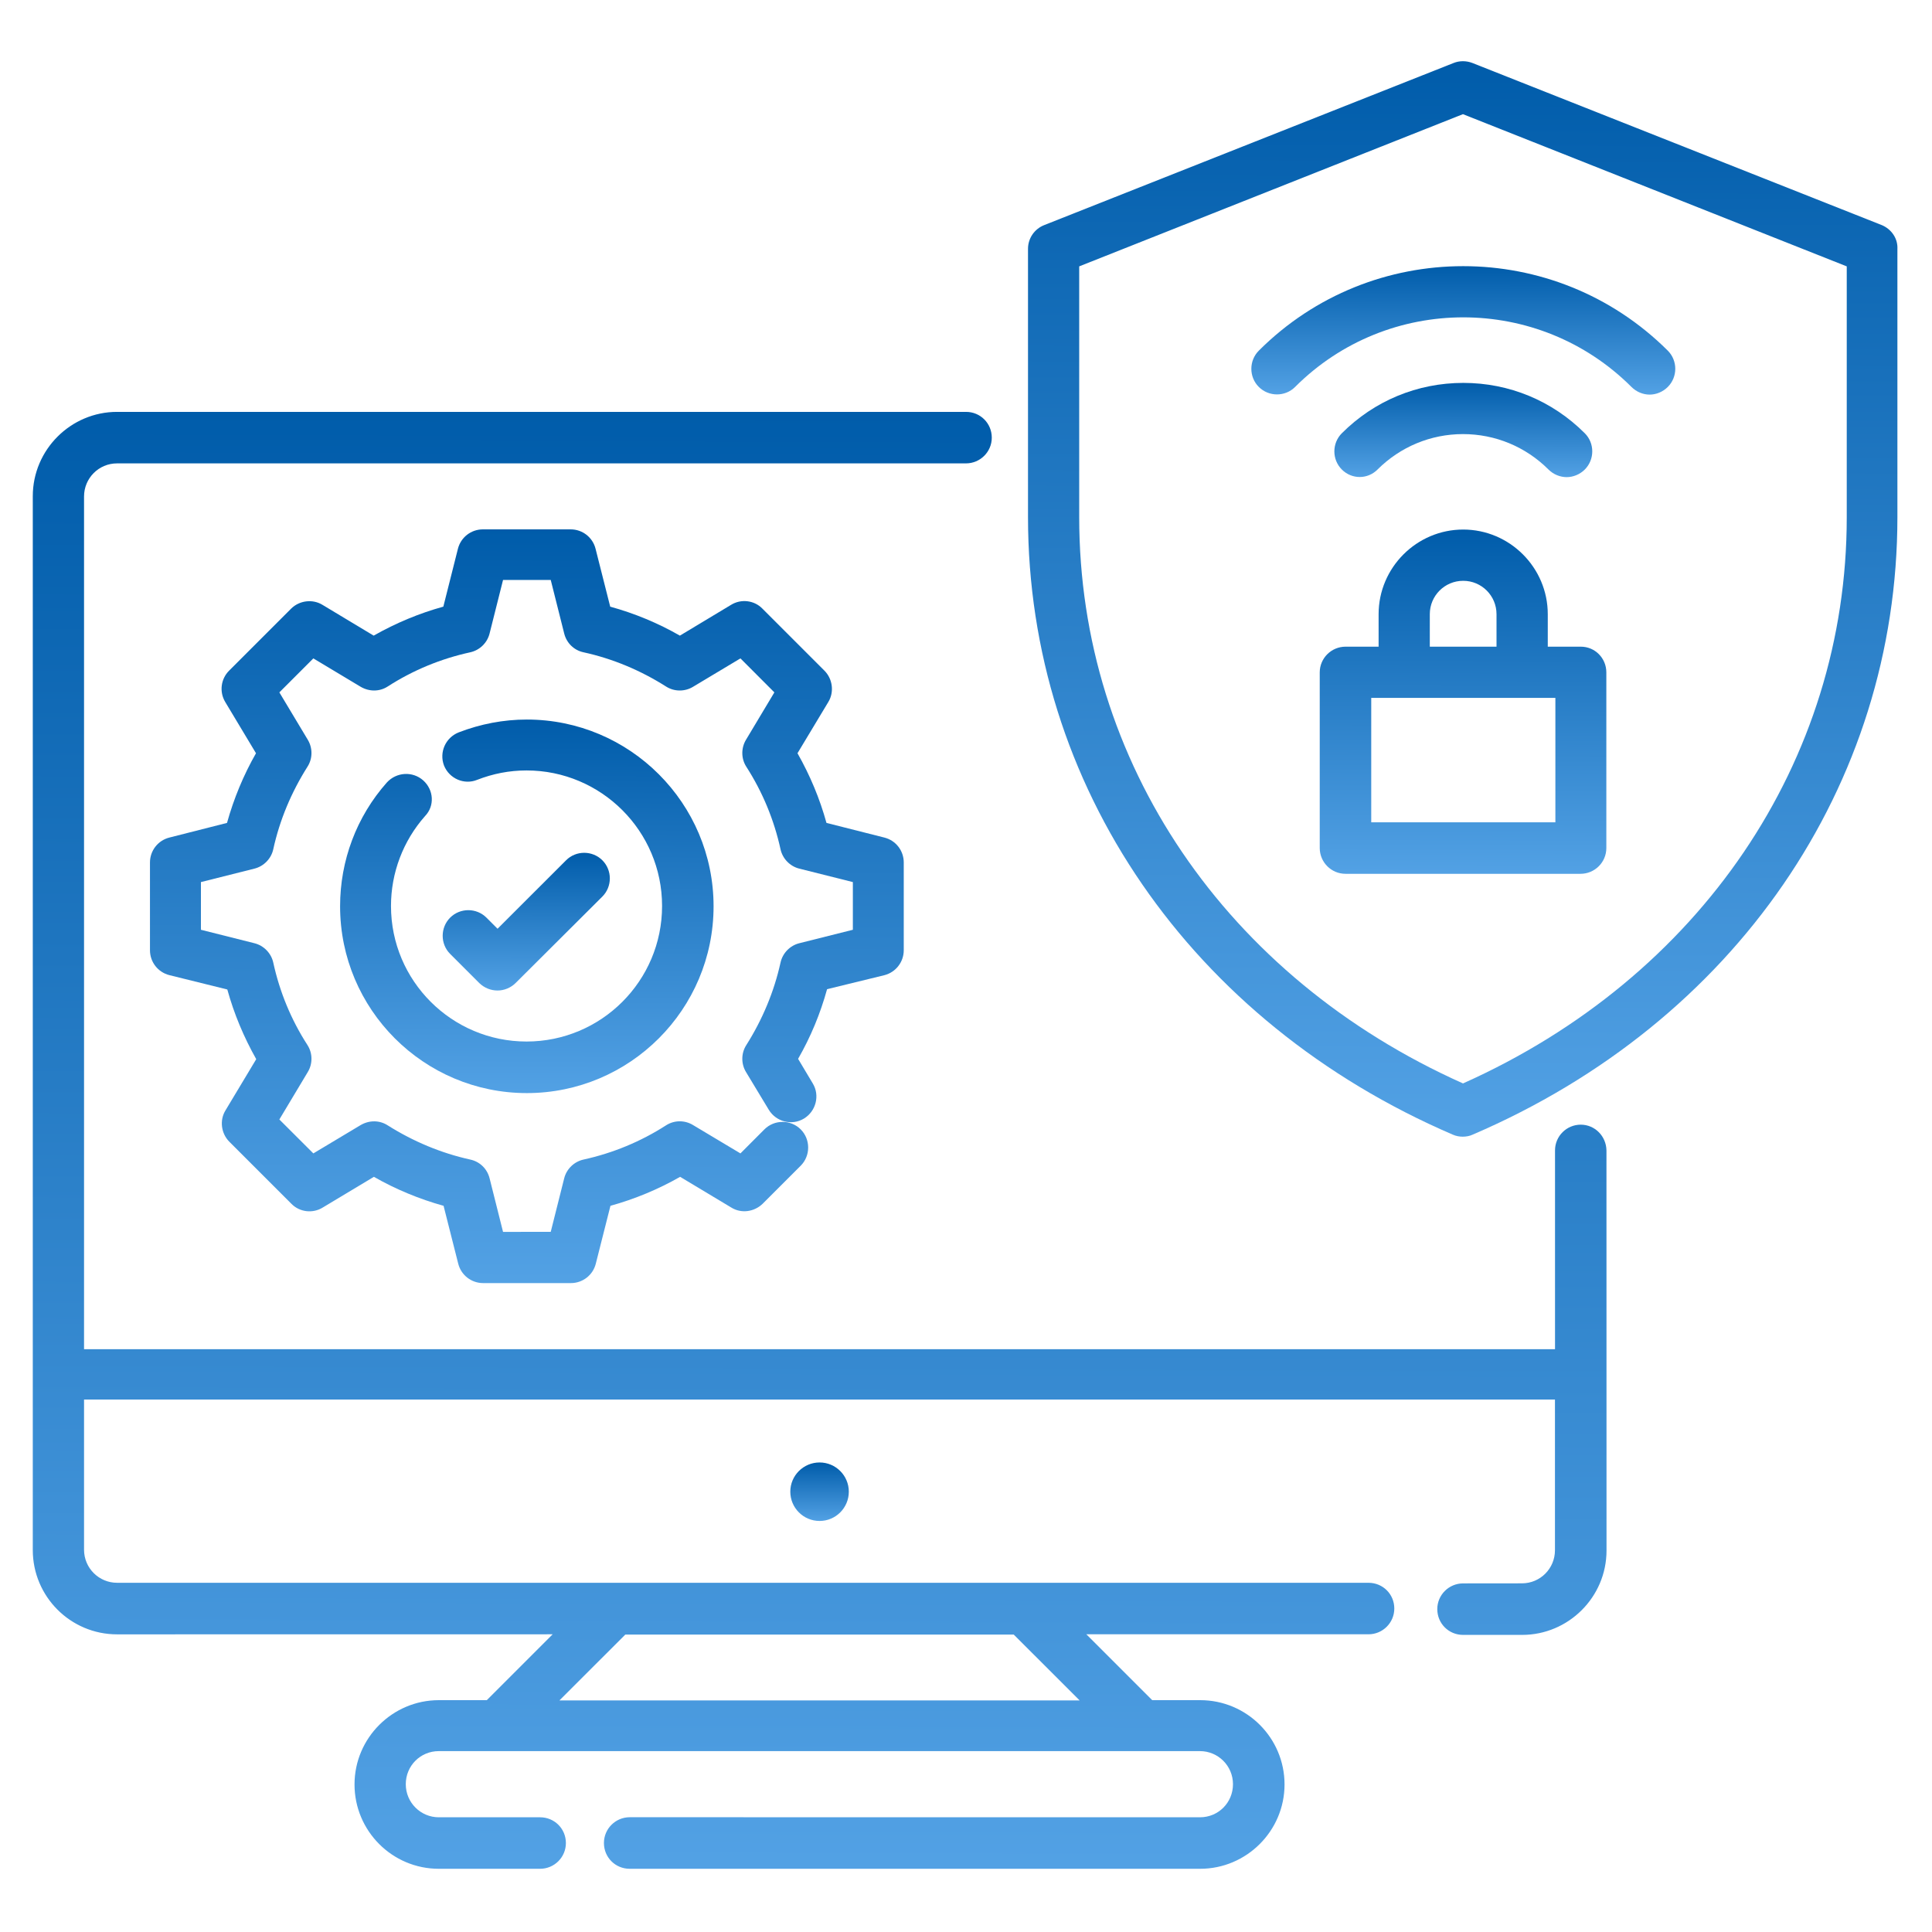 <svg width="38" height="38" viewBox="0 0 32 30" fill="none" xmlns="http://www.w3.org/2000/svg">
                                <path d="M14.059 23.707C14.059 23.975 13.842 24.192 13.575 24.192C13.307 24.192 13.09 23.975 13.09 23.707C13.09 23.44 13.307 23.223 13.575 23.223C13.842 23.223 14.059 23.44 14.059 23.707Z" fill="url(#paint0_linear_5739_28765)"></path>
                                <path d="M31.17 2.729L24.387 0.043C24.285 0.004 24.174 0.004 24.077 0.043L17.294 2.729C17.134 2.792 17.027 2.947 17.027 3.121V7.563C17.027 12.009 19.723 15.926 24.062 17.793C24.116 17.817 24.174 17.827 24.227 17.827C24.28 17.827 24.343 17.817 24.392 17.793C28.731 15.931 31.427 12.014 31.427 7.563V3.127C31.437 2.952 31.33 2.797 31.17 2.729ZM30.588 7.568C30.588 11.611 28.159 15.189 24.232 16.945C20.305 15.19 17.875 11.616 17.875 7.568L17.875 3.412L24.231 0.891L30.588 3.412L30.588 7.568Z" fill="url(#paint1_linear_5739_28765)"></path>
                                <path d="M26.184 9.711H25.636V9.173C25.636 8.402 25.006 7.771 24.235 7.771C23.464 7.771 22.834 8.402 22.834 9.173V9.711H22.286C22.053 9.711 21.859 9.9 21.859 10.137V13.046C21.859 13.279 22.048 13.473 22.286 13.473H26.179C26.412 13.473 26.606 13.284 26.606 13.046V10.137C26.606 9.9 26.417 9.711 26.184 9.711ZM23.682 9.173C23.682 8.867 23.929 8.62 24.235 8.62C24.54 8.62 24.787 8.867 24.787 9.173V9.711H23.682L23.682 9.173ZM25.757 12.62H22.712V10.559H25.762V12.62H25.757Z" fill="url(#paint2_linear_5739_28765)"></path>
                                <path d="M22.816 6.777C23.195 6.399 23.699 6.19 24.232 6.19C24.765 6.19 25.27 6.399 25.648 6.777C25.73 6.859 25.842 6.903 25.949 6.903C26.055 6.903 26.167 6.859 26.249 6.777C26.414 6.612 26.414 6.34 26.249 6.176C25.711 5.638 24.998 5.342 24.237 5.342C23.476 5.342 22.763 5.638 22.225 6.176C22.06 6.341 22.06 6.612 22.225 6.777C22.39 6.942 22.652 6.942 22.816 6.777Z" fill="url(#paint3_linear_5739_28765)"></path>
                                <path d="M20.85 4.808C20.685 4.973 20.685 5.245 20.85 5.409C21.015 5.574 21.287 5.574 21.451 5.409C22.988 3.872 25.485 3.872 27.022 5.409C27.105 5.492 27.216 5.536 27.323 5.536C27.43 5.536 27.541 5.492 27.624 5.409C27.789 5.244 27.789 4.973 27.624 4.808C25.752 2.942 22.717 2.942 20.85 4.808H20.85Z" fill="url(#paint4_linear_5739_28765)"></path>
                                <path d="M7.01 11.926C6.835 11.771 6.568 11.786 6.408 11.96C5.904 12.528 5.633 13.255 5.633 14.011C5.633 15.718 7.019 17.105 8.726 17.105C10.433 17.105 11.819 15.718 11.819 14.011C11.819 12.305 10.433 10.918 8.726 10.918C8.338 10.918 7.96 10.991 7.596 11.131C7.378 11.219 7.272 11.461 7.354 11.679C7.441 11.897 7.689 12.004 7.902 11.917C8.164 11.815 8.435 11.761 8.721 11.761C9.958 11.761 10.966 12.765 10.966 14.006C10.966 15.248 9.958 16.251 8.721 16.251C7.485 16.251 6.476 15.248 6.476 14.006C6.476 13.459 6.675 12.93 7.039 12.518C7.204 12.348 7.184 12.082 7.01 11.926Z" fill="url(#paint5_linear_5739_28765)"></path>
                                <path d="M14.649 15.152C14.838 15.103 14.969 14.933 14.969 14.739V13.285C14.969 13.091 14.839 12.921 14.649 12.873L13.689 12.63C13.578 12.228 13.418 11.845 13.209 11.476L13.719 10.628C13.82 10.463 13.791 10.245 13.656 10.109L12.628 9.081C12.492 8.941 12.274 8.916 12.109 9.018L11.261 9.528C10.897 9.319 10.509 9.159 10.107 9.048L9.864 8.088C9.816 7.899 9.646 7.768 9.452 7.768H7.998C7.804 7.768 7.634 7.898 7.585 8.088L7.343 9.048C6.941 9.159 6.558 9.319 6.189 9.528L5.341 9.018C5.176 8.917 4.958 8.946 4.822 9.081L3.794 10.109C3.658 10.245 3.629 10.458 3.731 10.628L4.24 11.476C4.032 11.84 3.872 12.228 3.76 12.63L2.804 12.873C2.615 12.921 2.484 13.091 2.484 13.285V14.739C2.484 14.933 2.615 15.103 2.804 15.151L3.765 15.389C3.876 15.791 4.036 16.174 4.244 16.543L3.735 17.391C3.633 17.556 3.663 17.774 3.798 17.91L4.826 18.938C4.962 19.078 5.18 19.103 5.345 19.001L6.193 18.492C6.557 18.7 6.945 18.86 7.347 18.972L7.59 19.932C7.638 20.121 7.808 20.252 8.002 20.252H9.456C9.65 20.252 9.82 20.121 9.868 19.932L10.111 18.972C10.513 18.86 10.901 18.7 11.265 18.492L12.113 19.001C12.278 19.103 12.491 19.074 12.632 18.938L13.262 18.308C13.427 18.143 13.427 17.871 13.262 17.706C13.097 17.541 12.826 17.541 12.661 17.706L12.264 18.104L11.478 17.634C11.342 17.551 11.168 17.551 11.032 17.639C10.61 17.91 10.15 18.099 9.665 18.206C9.51 18.24 9.384 18.361 9.345 18.516L9.122 19.403L8.332 19.404L8.109 18.516C8.07 18.361 7.949 18.24 7.789 18.206C7.304 18.099 6.843 17.905 6.421 17.639C6.286 17.552 6.116 17.552 5.975 17.634L5.19 18.104L4.627 17.542L5.098 16.756C5.18 16.621 5.18 16.446 5.093 16.31C4.821 15.889 4.632 15.428 4.526 14.943C4.492 14.788 4.37 14.662 4.215 14.623L3.328 14.4V13.61L4.215 13.387C4.37 13.348 4.492 13.222 4.526 13.067C4.632 12.582 4.826 12.121 5.093 11.699C5.18 11.564 5.18 11.389 5.098 11.253L4.627 10.468L5.19 9.905L5.975 10.376C6.116 10.458 6.286 10.458 6.421 10.371C6.843 10.099 7.304 9.91 7.789 9.804C7.944 9.77 8.07 9.649 8.109 9.493L8.332 8.606H9.122L9.345 9.493C9.384 9.649 9.505 9.77 9.665 9.804C10.15 9.91 10.611 10.104 11.032 10.371C11.168 10.458 11.343 10.458 11.478 10.376L12.264 9.905L12.826 10.468L12.356 11.253C12.274 11.389 12.274 11.564 12.361 11.699C12.632 12.121 12.822 12.582 12.928 13.067C12.962 13.222 13.083 13.348 13.238 13.387L14.126 13.61V14.4L13.238 14.623C13.083 14.662 12.962 14.788 12.928 14.943C12.821 15.428 12.627 15.889 12.361 16.31C12.274 16.446 12.274 16.621 12.356 16.756L12.734 17.382C12.855 17.581 13.117 17.648 13.316 17.527C13.515 17.406 13.583 17.144 13.462 16.945L13.219 16.538C13.428 16.174 13.588 15.787 13.699 15.384L14.649 15.152Z" fill="url(#paint6_linear_5739_28765)"></path>
                                <path d="M8.241 15.406C8.348 15.406 8.459 15.363 8.542 15.28L9.977 13.85C10.142 13.685 10.142 13.414 9.977 13.249C9.812 13.084 9.54 13.084 9.376 13.249L8.241 14.383L8.057 14.199C7.892 14.034 7.621 14.034 7.456 14.199C7.291 14.364 7.291 14.636 7.456 14.8L7.941 15.285C8.023 15.363 8.129 15.406 8.241 15.406Z" fill="url(#paint7_linear_5739_28765)"></path>
                                <path d="M26.182 17.628C25.949 17.628 25.756 17.817 25.756 18.054V21.347H1.392V7.223C1.392 6.922 1.634 6.675 1.939 6.675H16C16.233 6.675 16.427 6.486 16.427 6.249C16.427 6.011 16.238 5.822 16 5.822H1.939C1.173 5.822 0.543 6.448 0.543 7.219V24.673C0.543 25.444 1.168 26.07 1.939 26.07L9.154 26.069L8.063 27.16H7.268C6.502 27.16 5.872 27.785 5.872 28.556C5.872 29.327 6.497 29.953 7.268 29.953H8.946C9.179 29.953 9.373 29.764 9.373 29.526C9.373 29.289 9.183 29.1 8.946 29.1H7.268C6.968 29.1 6.721 28.857 6.721 28.552C6.721 28.247 6.963 28.004 7.268 28.004H19.875C20.175 28.004 20.422 28.247 20.422 28.552C20.422 28.857 20.18 29.1 19.875 29.1L10.43 29.099C10.197 29.099 10.003 29.288 10.003 29.526C10.003 29.764 10.192 29.953 10.43 29.953H19.879C20.645 29.953 21.276 29.327 21.276 28.556C21.276 27.785 20.65 27.16 19.879 27.16H19.084L17.993 26.069H22.667C22.9 26.069 23.094 25.88 23.094 25.642C23.094 25.405 22.905 25.216 22.667 25.216H1.94C1.639 25.216 1.392 24.973 1.392 24.668V22.181H25.755V24.677C25.755 24.978 25.513 25.225 25.208 25.225L24.233 25.226C24 25.226 23.806 25.415 23.806 25.652C23.806 25.89 23.995 26.079 24.233 26.079H25.212C25.978 26.079 26.609 25.453 26.609 24.682L26.608 18.055C26.604 17.817 26.415 17.628 26.182 17.628L26.182 17.628ZM17.882 27.164H9.266L10.357 26.074H16.791L17.882 27.164Z" fill="url(#paint8_linear_5739_28765)"></path>
                                <defs>
                                    <linearGradient id="paint0_linear_5739_28765" x1="13.845" y1="23.223" x2="13.841" y2="24.4" gradientUnits="userSpaceOnUse">
                                        <stop stop-color="#005CAA"></stop>
                                        <stop offset="1" stop-color="#64B0F1"></stop>
                                    </linearGradient>
                                    <linearGradient id="paint1_linear_5739_28765" x1="28.247" y1="0.014" x2="28.146" y2="21.644" gradientUnits="userSpaceOnUse">
                                        <stop stop-color="#005CAA"></stop>
                                        <stop offset="1" stop-color="#64B0F1"></stop>
                                    </linearGradient>
                                    <linearGradient id="paint2_linear_5739_28765" x1="25.557" y1="7.771" x2="25.526" y2="14.695" gradientUnits="userSpaceOnUse">
                                        <stop stop-color="#005CAA"></stop>
                                        <stop offset="1" stop-color="#64B0F1"></stop>
                                    </linearGradient>
                                    <linearGradient id="paint3_linear_5739_28765" x1="25.43" y1="5.342" x2="25.427" y2="7.238" gradientUnits="userSpaceOnUse">
                                        <stop stop-color="#005CAA"></stop>
                                        <stop offset="1" stop-color="#64B0F1"></stop>
                                    </linearGradient>
                                    <linearGradient id="paint4_linear_5739_28765" x1="26.197" y1="3.408" x2="26.194" y2="5.991" gradientUnits="userSpaceOnUse">
                                        <stop stop-color="#005CAA"></stop>
                                        <stop offset="1" stop-color="#64B0F1"></stop>
                                    </linearGradient>
                                    <linearGradient id="paint5_linear_5739_28765" x1="10.453" y1="10.918" x2="10.425" y2="18.43" gradientUnits="userSpaceOnUse">
                                        <stop stop-color="#005CAA"></stop>
                                        <stop offset="1" stop-color="#64B0F1"></stop>
                                    </linearGradient>
                                    <linearGradient id="paint6_linear_5739_28765" x1="12.212" y1="7.768" x2="12.154" y2="22.927" gradientUnits="userSpaceOnUse">
                                        <stop stop-color="#005CAA"></stop>
                                        <stop offset="1" stop-color="#64B0F1"></stop>
                                    </linearGradient>
                                    <linearGradient id="paint7_linear_5739_28765" x1="9.489" y1="13.125" x2="9.48" y2="15.895" gradientUnits="userSpaceOnUse">
                                        <stop stop-color="#005CAA"></stop>
                                        <stop offset="1" stop-color="#64B0F1"></stop>
                                    </linearGradient>
                                    <linearGradient id="paint8_linear_5739_28765" x1="20.851" y1="5.822" x2="20.749" y2="35.124" gradientUnits="userSpaceOnUse">
                                        <stop stop-color="#005CAA"></stop>
                                        <stop offset="1" stop-color="#64B0F1"></stop>
                                    </linearGradient>
                                </defs>
                            </svg>